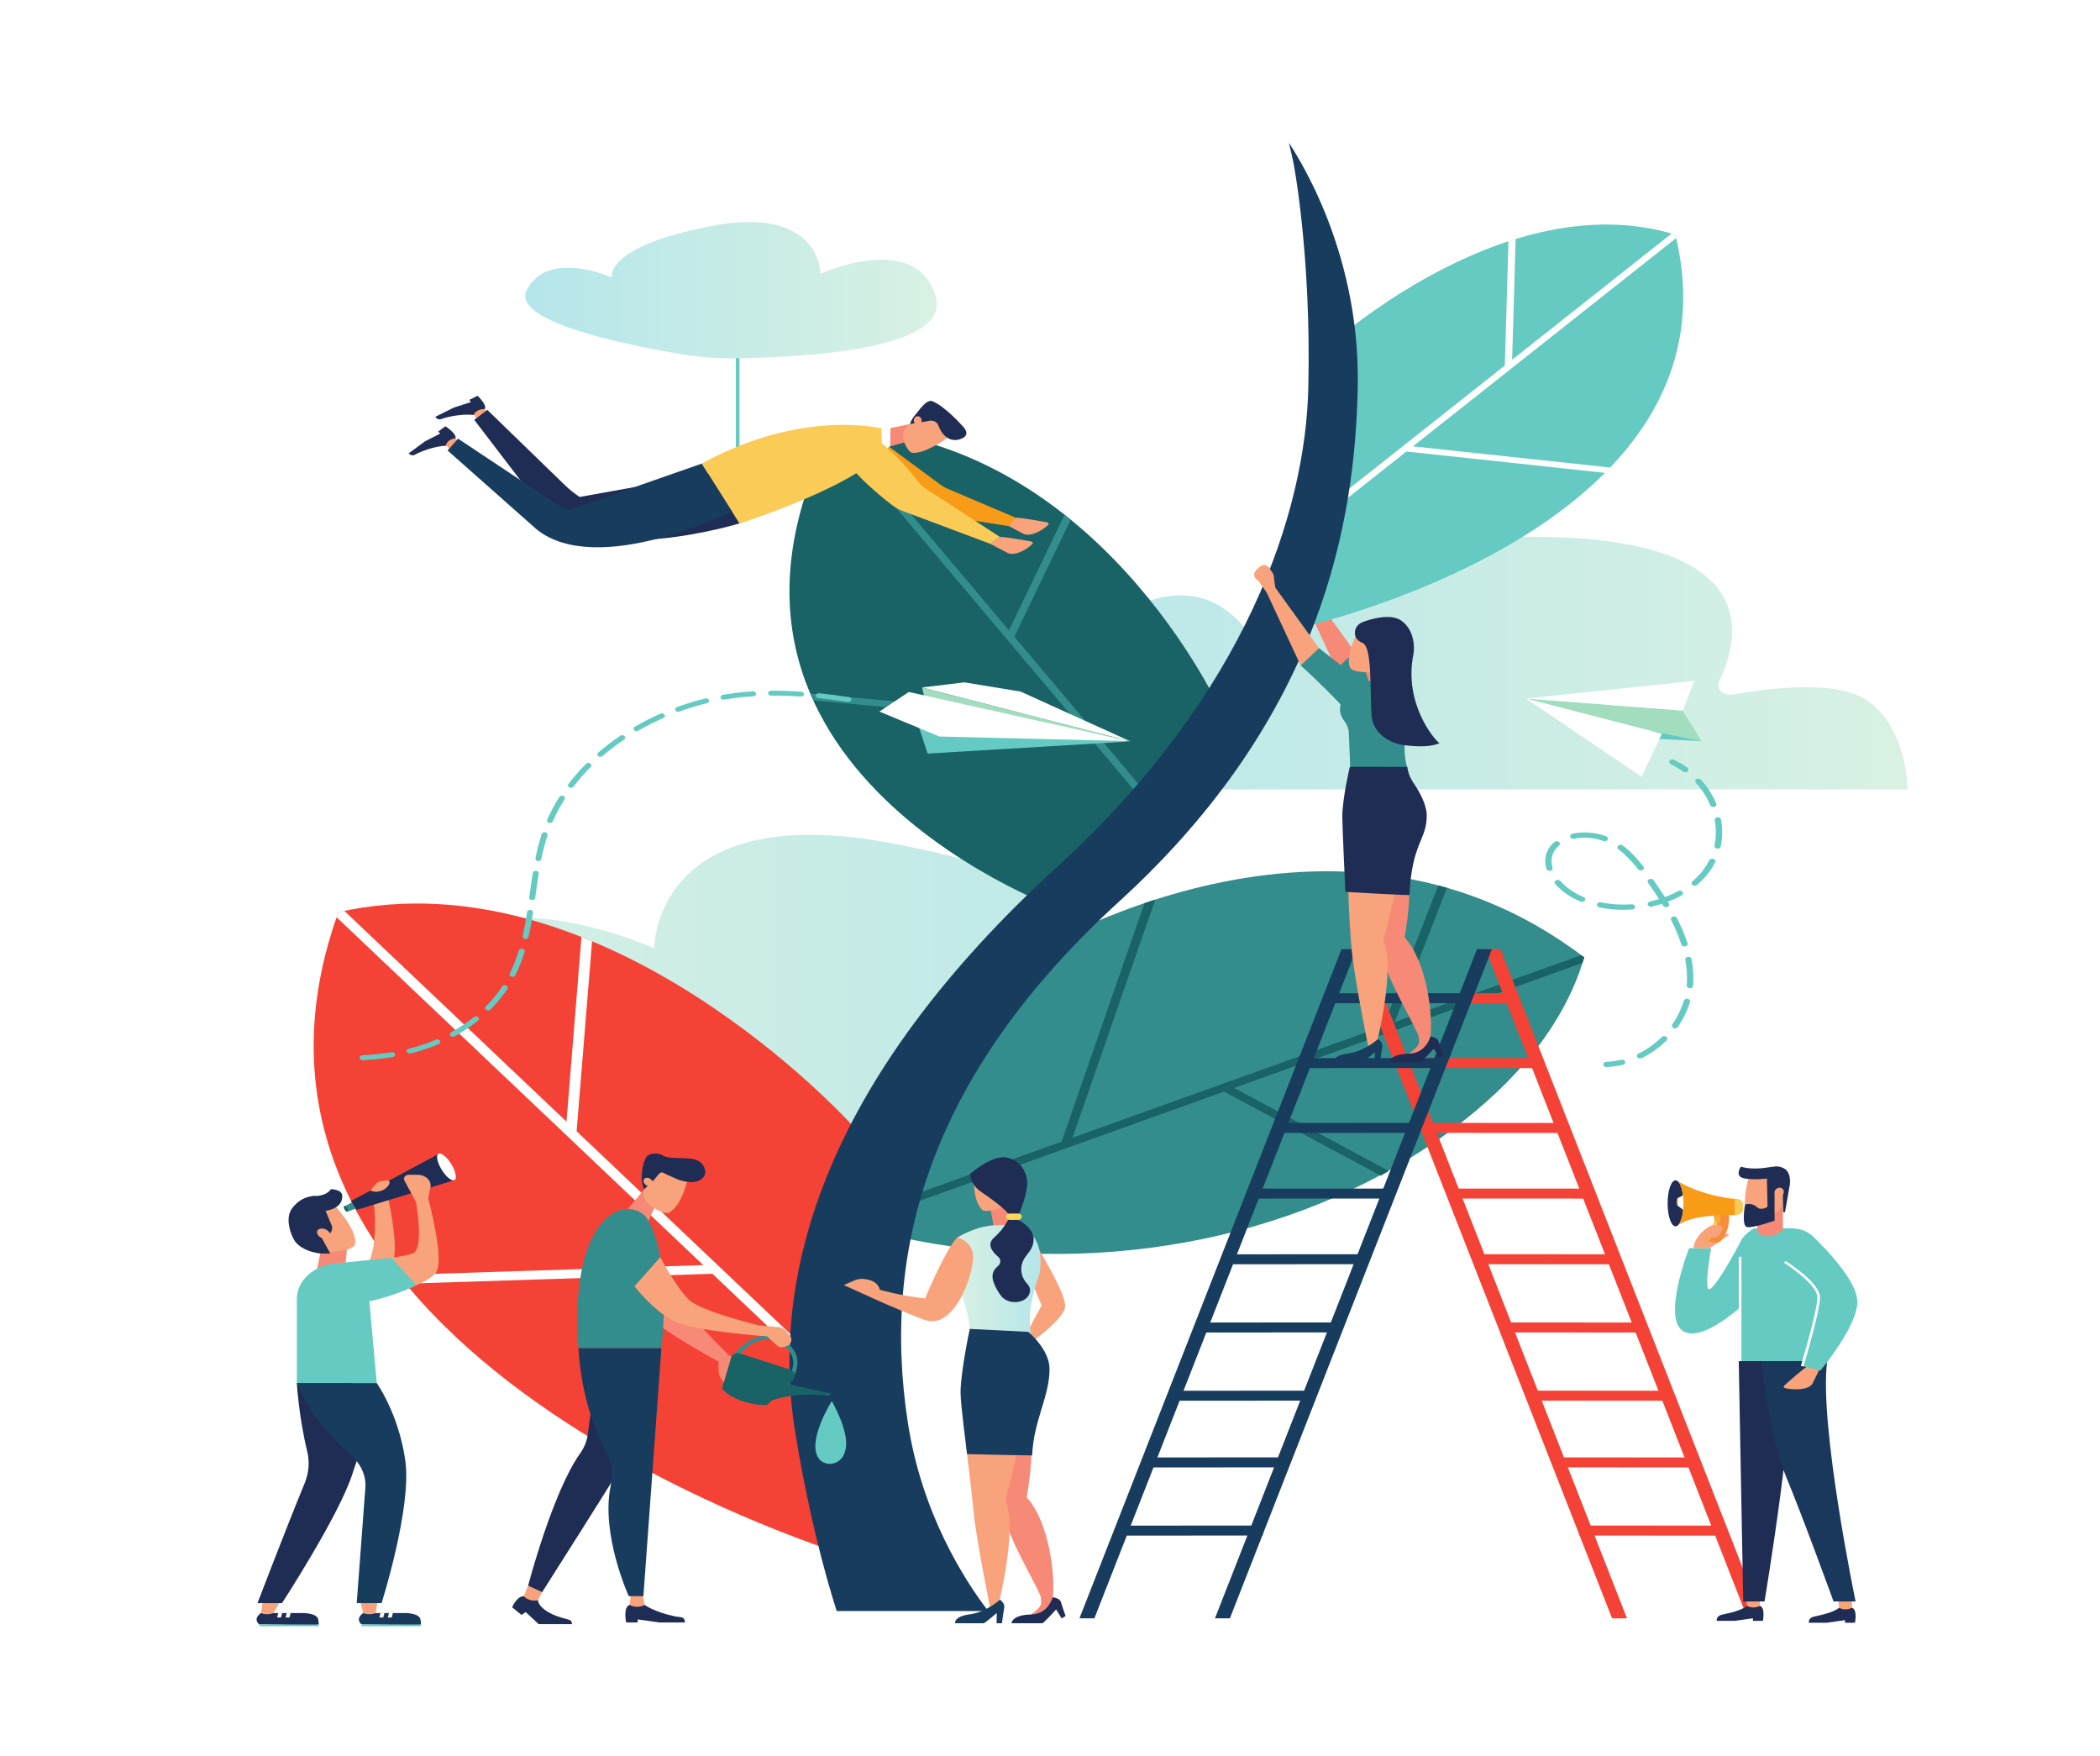 <svg width="1129" height="944" viewBox="0 0 1129 944" fill="none" xmlns="http://www.w3.org/2000/svg">
<rect x="0" y="0" width="1129" height="944" fill="#333333" stroke="none"/>
<g clip-path="url(#clip0)">
<path d="M1129 944H0V-0.003H1129V944Z" fill="white"/>
<path d="M1025.54 424.281H511.995C511.995 424.281 484.145 395.349 511.995 375.881C527.364 365.136 545.512 366.25 558.696 369.405C567.286 371.463 575.85 366.704 577.737 359.52C580.859 347.626 590.482 332.061 618.126 322.864C645.32 313.816 662.523 327.633 672.476 341.828C675.75 346.498 684.47 345.797 686.445 340.659C695.067 318.248 725.11 288.539 823.823 288.539C949.373 288.539 935.424 343.35 924.203 366.131C922.255 370.087 926.379 374.187 931.461 373.294C950.826 369.893 986.773 365.487 1002.89 375.881C1025.54 390.476 1025.54 424.281 1025.54 424.281Z" fill="url(#paint0_linear)"/>
<path d="M215.485 537.43C197.762 600.691 379.425 608.823 454.28 609.511C475.036 609.7 495.682 608.084 516.024 604.696C579.325 594.147 717.889 566.464 698.454 528.824C673.381 480.259 598.064 514.119 598.064 514.119C598.064 514.119 607.518 477.456 479.355 453.239C351.193 429.021 351.705 509.717 351.705 509.717C351.705 509.717 237.752 457.96 215.485 537.43" fill="url(#paint1_linear)"/>
<path d="M700.169 320.397L718.42 359.563L729.926 352.532L704.219 316.942L700.169 320.397" fill="#F68A76"/>
<path d="M702.431 308.553C703.581 309.718 704.168 311.192 704.082 312.689L704.888 318.343L703.947 319.219L700.716 321.573C700.832 320.403 700.992 321.573 700.992 321.573L695.801 314.149C695.801 314.149 689.521 310.843 697.44 305.965C698.198 305.498 699.256 305.396 700.044 305.828C702.016 306.914 702.431 308.553 702.431 308.553" fill="#F68A76"/>
<path d="M740.458 387.851C727.353 373.407 718.42 359.563 718.42 359.563L728.32 350.308L740.458 361.928V387.851" fill="#338D8C"/>
<path d="M656.653 382.679C656.653 382.679 589.77 233.618 448.114 229.962C353.188 414.426 574.352 490.602 574.352 490.602L656.653 382.679Z" fill="#196265"/>
<path d="M448.114 229.962C447.784 230.604 447.471 231.24 447.149 231.879L576.884 385.777L435.612 372.811C436.134 374.04 436.673 375.256 437.225 376.464L580.09 389.578L617.527 433.986L619.977 430.773L545.348 342.245H545.35L575.634 279.313C574.545 278.425 573.453 277.54 572.342 276.663L542.441 338.796L450.787 230.074C449.896 230.04 449.013 229.986 448.114 229.962" fill="#338D8C"/>
<path d="M781.44 606.592C813.773 582.332 840.655 551.95 851.724 514.6C712.842 408.591 545.327 517.822 545.327 517.822L450.439 658.61L492.775 666.819C595.199 686.677 703.746 664.888 781.44 606.592Z" fill="#338D8C"/>
<path d="M746.664 629.413L663.493 584.768L850.773 517.56C851.089 516.575 851.429 515.598 851.724 514.6C851.177 514.182 850.627 513.799 850.078 513.388L749.775 549.384L777.928 477.19C777.099 476.952 776.271 476.738 775.445 476.51L773.241 475.931L743.754 551.543L576.598 611.531L621.086 483.533C619.131 484.158 617.193 484.792 615.295 485.435L570.738 613.634L452.043 656.231L450.439 658.61L455.177 659.528L658.088 586.709L742.294 631.909C743.754 631.089 745.21 630.254 746.664 629.413" fill="#196265"/>
<path d="M458.184 604.833C458.184 604.833 326.01 457.998 181.938 490.263C95.192 730.338 460.931 837.901 460.931 837.901L458.184 604.833Z" fill="#F44336"/>
<path d="M181.936 490.266C181.602 491.19 181.294 492.107 180.974 493.029L378.082 679.986L214.295 685.297C215.542 686.876 216.808 688.44 218.092 689.996L382.997 684.648L459.985 757.67L459.897 750.224L310.008 608.052L318.298 505.937C316.413 505.15 314.515 504.38 312.605 503.628L304.547 602.873L185.13 489.609C184.067 489.827 183.007 490.023 181.943 490.262L181.936 490.266" fill="white"/>
<path d="M712.972 187.19C712.972 187.19 809.406 98.181 900.706 126.125C939.824 286.328 694.443 338.502 694.443 338.502L712.972 187.19Z" fill="#65CBC2"/>
<path d="M900.706 126.128C900.857 126.746 900.991 127.357 901.133 127.971L759.624 239.904L865.667 251.291C864.745 252.256 863.81 253.212 862.865 254.158L756.094 242.694L700.822 286.415L701.414 281.579L809.024 196.46L810.975 129.705C812.255 129.285 813.544 128.876 814.838 128.479L812.944 193.361L898.678 125.546C899.354 125.74 900.027 125.919 900.703 126.125L900.706 126.128" fill="white"/>
<path d="M449.811 865.94H531.276C518.372 849.078 495.617 813.54 488.088 764.727C473.771 671.912 499.725 577.572 601.919 484.324C711.72 384.135 728.512 278.83 729.95 208.134C731.514 131.503 693.977 78.893 692.945 76.691L695.09 86.084C695.324 86.587 705.083 136.977 703.363 208.853C701.789 274.686 670.485 372.74 568.276 466.002C508.116 520.898 466.257 577.401 443.864 633.94C425.799 679.548 420.296 725.242 427.508 769.752C434.311 811.727 443.025 844.559 449.811 865.94" fill="#183C5E"/>
<path d="M904.658 381.947L914.837 398.388L893.459 394.381L820.325 375.458L904.658 381.947" fill="#A2DEBD"/>
<path d="M914.837 398.388L878.521 396.533L887.419 392.819L914.837 398.388Z" fill="#65CBC2"/>
<path d="M904.658 381.947L911.013 365.929L820.325 375.458L904.658 381.947Z" fill="white"/>
<path d="M820.325 375.458L893.459 394.381L882.559 417.469L820.325 375.458Z" fill="white"/>
<path d="M906.819 414.933C907.009 414.852 907.185 414.744 907.335 414.602C907.954 414.019 907.878 413.133 907.166 412.623C904.92 411.019 902.502 409.586 899.978 408.37C899.164 407.973 898.119 408.198 897.641 408.87C897.164 409.537 897.435 410.396 898.249 410.789C900.592 411.917 902.836 413.247 904.925 414.741C905.465 415.126 906.216 415.184 906.819 414.933" fill="#65CBC2"/>
<path d="M862.011 452.033C857.224 450.219 851.343 449.764 846.281 450.816C845.365 451.006 844.436 450.55 844.204 449.8C843.974 449.048 844.533 448.288 845.442 448.096C851.323 446.873 857.887 447.381 863.444 449.486C864.299 449.81 864.673 450.644 864.278 451.347C864.114 451.645 863.833 451.871 863.504 452.009C863.054 452.196 862.507 452.219 862.011 452.033V452.033ZM833.456 468.055C832.539 468.245 831.611 467.787 831.384 467.034C830.17 463.048 830.652 459.179 832.782 455.847C833.556 454.641 834.537 453.532 835.698 452.55C836.352 451.993 837.439 451.983 838.114 452.523C838.791 453.063 838.805 453.951 838.149 454.506C837.215 455.294 836.426 456.185 835.807 457.153C834.05 459.903 833.677 462.999 834.697 466.355C834.892 467.001 834.511 467.654 833.816 467.944C833.703 467.992 833.582 468.029 833.456 468.055V468.055ZM921.657 433.713C920.764 433.965 919.793 433.575 919.487 432.841C918.66 430.865 917.663 428.927 916.518 427.079C915.134 424.844 913.518 422.713 911.717 420.746C911.149 420.127 911.3 419.248 912.053 418.783C912.811 418.311 913.879 418.439 914.445 419.06C916.367 421.156 918.09 423.426 919.564 425.808C920.779 427.77 921.842 429.831 922.719 431.931C922.999 432.601 922.626 433.323 921.879 433.635C921.808 433.664 921.736 433.692 921.657 433.713V433.713ZM880.68 467.241C877.008 462.563 873.655 459.165 870.127 456.551C869.425 456.031 869.371 455.143 870.002 454.568C870.635 453.997 871.715 453.95 872.415 454.467C876.175 457.251 879.713 460.83 883.552 465.721C884.062 466.373 883.835 467.241 883.041 467.661C882.991 467.687 882.942 467.712 882.889 467.732C882.119 468.055 881.161 467.853 880.68 467.241V467.241ZM849.774 484.62C848.39 484.038 847.041 483.397 845.761 482.713C842.052 480.734 838.71 478.114 836.106 475.136C835.555 474.508 835.729 473.631 836.494 473.179C837.258 472.729 838.329 472.87 838.879 473.5C841.241 476.196 844.262 478.568 847.623 480.36C848.805 480.991 850.052 481.585 851.33 482.122C852.171 482.476 852.502 483.321 852.073 484.011C851.9 484.284 851.638 484.492 851.327 484.622C850.857 484.817 850.279 484.833 849.774 484.62V484.62ZM923.099 456.129C922.169 455.995 921.55 455.267 921.712 454.504C922.658 450.072 922.71 445.475 921.865 440.843C921.726 440.078 922.369 439.36 923.303 439.249C924.237 439.133 925.104 439.663 925.243 440.429C926.142 445.359 926.085 450.258 925.078 454.988C924.981 455.44 924.629 455.804 924.167 455.998C923.848 456.13 923.477 456.182 923.099 456.129V456.129ZM877.494 488.848C871.418 489.274 865.465 488.894 859.802 487.714C858.887 487.522 858.333 486.761 858.564 486.008C858.798 485.255 859.728 484.802 860.641 484.993C865.934 486.096 871.507 486.452 877.204 486.053C878.143 485.988 878.969 486.56 879.05 487.331C879.112 487.918 878.723 488.451 878.122 488.702C877.932 488.78 877.719 488.833 877.494 488.848V488.848ZM909.927 475.676C909.251 475.136 909.237 474.248 909.895 473.694C912.31 471.656 914.406 469.417 916.128 467.039C917.199 465.554 918.152 463.984 918.959 462.368C919.316 461.655 920.313 461.306 921.189 461.604C922.061 461.897 922.478 462.717 922.12 463.434C921.251 465.176 920.222 466.871 919.065 468.471C917.206 471.038 914.944 473.454 912.341 475.65C912.21 475.765 912.057 475.853 911.895 475.922C911.26 476.186 910.465 476.105 909.927 475.676V475.676ZM896.433 487.481C895.587 487.821 894.563 487.536 894.146 486.842C893.935 486.488 893.723 486.134 893.505 485.782C891.7 486.362 889.855 486.868 887.982 487.295C887.073 487.503 886.132 487.066 885.879 486.317C885.626 485.574 886.145 484.808 887.068 484.592C888.719 484.215 890.346 483.774 891.941 483.272C890.167 480.48 888.213 477.581 886.004 474.458C885.529 473.79 885.807 472.931 886.623 472.543C887.427 472.157 888.484 472.379 888.958 473.051C891.248 476.284 893.269 479.287 895.101 482.181C897.583 481.244 899.976 480.148 902.215 478.92C903.003 478.483 904.06 478.666 904.584 479.309C905.11 479.953 904.895 480.825 904.113 481.254C901.761 482.542 899.252 483.693 896.654 484.681C896.842 484.987 897.027 485.295 897.214 485.603C897.623 486.293 897.287 487.125 896.454 487.471C896.447 487.474 896.44 487.479 896.433 487.481V487.481ZM906.037 508.704C905.124 508.902 904.19 508.456 903.949 507.709C902.584 503.479 900.719 499.037 898.404 494.499C898.037 493.784 898.48 492.941 899.317 492.663C900.187 492.364 901.19 492.699 901.554 493.413C903.93 498.071 905.847 502.637 907.25 506.989C907.461 507.641 907.076 508.306 906.374 508.599C906.269 508.642 906.156 508.678 906.037 508.704V508.704ZM908.407 531.189C907.466 531.134 906.758 530.461 906.825 529.69L906.872 529.058C907.15 524.793 906.867 520.356 906.035 515.872C905.891 515.108 906.531 514.386 907.465 514.276C908.395 514.158 909.267 514.683 909.41 515.45C910.279 520.121 910.572 524.75 910.284 529.211L910.233 529.888C910.189 530.399 909.82 530.824 909.301 531.039C909.035 531.152 908.727 531.205 908.407 531.189V531.189ZM899.707 552.523C898.886 552.141 898.601 551.286 899.067 550.611C901.835 546.608 903.919 542.311 905.263 537.84C905.49 537.089 906.417 536.63 907.329 536.815C908.246 537.001 908.808 537.762 908.581 538.514C907.164 543.234 904.959 547.77 902.036 551.996C901.865 552.246 901.615 552.434 901.327 552.554C900.833 552.759 900.224 552.764 899.707 552.523V552.523ZM880.241 568.254C879.759 567.586 880.03 566.727 880.842 566.331C885.443 564.1 889.658 561.099 893.371 557.412C893.974 556.823 895.049 556.729 895.777 557.226C896.507 557.721 896.605 558.603 896.007 559.201C892.04 563.138 887.523 566.352 882.58 568.749C882.55 568.764 882.515 568.777 882.483 568.791C881.686 569.123 880.7 568.894 880.241 568.254Z" fill="#65CBC2"/>
<path d="M872.846 572.22C873.56 571.922 873.94 571.239 873.714 570.585C873.452 569.838 872.51 569.409 871.601 569.619C868.98 570.234 866.279 570.609 863.57 570.732C862.628 570.771 861.905 571.437 861.958 572.207C862.011 572.981 862.814 573.573 863.757 573.529C866.718 573.397 869.675 572.989 872.54 572.319C872.647 572.293 872.749 572.26 872.846 572.22" fill="#65CBC2"/>
<path d="M607.808 398.516L548.677 371.716L518.49 366.756L495.68 369.512L607.808 398.516" fill="white"/>
<path d="M607.808 398.516L497.082 375.142L495.68 369.512" fill="#A2DEBD"/>
<path d="M493.924 390.743L494.064 390.933L498.712 405.05L607.527 398.522L493.924 390.743Z" fill="#65CBC2"/>
<path d="M472.779 382.469L488.577 371.941L607.089 398.365L505.072 395.875L472.779 382.469Z" fill="white"/>
<path d="M223.716 562.624C227.335 561.579 230.919 560.3 234.37 558.827C235.161 558.492 236.125 558.746 236.54 559.392C236.948 560.039 236.642 560.835 235.852 561.174C232.272 562.702 228.547 564.029 224.785 565.117C223.424 565.511 222.056 565.877 220.679 566.216C220.174 566.342 219.652 566.252 219.258 566.012C218.989 565.849 218.776 565.615 218.676 565.331C218.419 564.633 218.903 563.897 219.754 563.687C221.082 563.358 222.402 563.003 223.716 562.624" fill="#65CBC2"/>
<path d="M440.426 372.626C445.445 373.154 450.671 373.833 456.401 374.701C457.273 374.835 457.847 375.523 457.692 376.241C457.53 376.958 456.691 377.434 455.817 377.301C450.146 376.44 444.977 375.768 440.016 375.247C439.734 375.217 439.479 375.128 439.263 374.997C438.813 374.723 438.549 374.261 438.625 373.768C438.739 373.043 439.545 372.532 440.426 372.626Z" fill="#65CBC2"/>
<path d="M413.594 373.637C413.203 373.398 412.95 373.017 412.943 372.587C412.936 371.856 413.65 371.259 414.54 371.254C419.7 371.216 425.157 371.394 430.758 371.778C431.641 371.839 432.304 372.478 432.223 373.205C432.149 373.933 431.374 374.473 430.487 374.411C424.986 374.032 419.63 373.859 414.565 373.895C414.202 373.9 413.868 373.803 413.594 373.637Z" fill="#65CBC2"/>
<path d="M254.758 546.699C255.393 546.188 256.409 546.182 257.03 546.723C257.651 547.245 257.642 548.079 257.002 548.589C253.103 551.716 248.831 554.567 244.306 557.058C243.728 557.377 242.984 557.346 242.453 557.022C242.308 556.935 242.18 556.829 242.074 556.697C241.58 556.091 241.777 555.269 242.514 554.864C246.876 552.461 250.994 549.714 254.758 546.699Z" fill="#65CBC2"/>
<path d="M261.388 542.83C260.7 542.368 260.602 541.536 261.165 540.971C262.074 540.058 262.957 539.131 263.811 538.184C266.099 535.649 268.178 532.977 269.991 530.246C270.417 529.606 271.391 529.37 272.172 529.718C272.932 530.064 273.243 530.872 272.816 531.511C270.932 534.349 268.773 537.122 266.398 539.756C265.512 540.738 264.598 541.702 263.651 542.645C263.106 543.192 262.137 543.289 261.451 542.87C261.43 542.859 261.409 542.844 261.388 542.83" fill="#65CBC2"/>
<path d="M274.93 524.945C274.803 524.901 274.687 524.848 274.583 524.784C274.006 524.433 273.767 523.792 274.056 523.22C275.964 519.409 277.566 515.365 278.95 510.856C279.166 510.147 280.04 509.718 280.902 509.897C281.757 510.075 282.286 510.794 282.068 511.499C280.649 516.135 278.997 520.298 277.028 524.224C276.692 524.901 275.749 525.222 274.93 524.945" fill="#65CBC2"/>
<path d="M317.582 412.225C316.244 413.568 314.942 414.937 313.687 416.329C311.791 418.432 309.979 420.61 308.303 422.801C307.832 423.42 306.839 423.605 306.086 423.218C306.051 423.201 306.017 423.182 305.982 423.16C305.316 422.755 305.129 421.986 305.581 421.4C307.296 419.148 309.155 416.916 311.1 414.758C312.389 413.328 313.72 411.924 315.097 410.55C315.66 409.986 316.624 409.829 317.362 410.366C318.046 410.83 318.147 411.66 317.582 412.225" fill="#65CBC2"/>
<path d="M303.564 429.584C301.104 433.452 298.958 437.462 297.187 441.505C296.886 442.192 295.965 442.548 295.128 442.301C294.976 442.256 294.839 442.195 294.716 442.119C294.16 441.781 293.912 441.171 294.16 440.611C295.979 436.456 298.182 432.334 300.71 428.36C301.123 427.713 302.094 427.463 302.882 427.801C303.659 428.131 303.977 428.934 303.564 429.584Z" fill="#65CBC2"/>
<path d="M335.547 397.497C331.454 400.255 327.536 403.239 323.901 406.367C323.336 406.855 322.424 406.908 321.782 406.519C321.725 406.484 321.676 406.449 321.625 406.41C320.983 405.908 320.96 405.071 321.573 404.543C325.296 401.338 329.312 398.279 333.503 395.454C334.189 394.991 335.206 395.066 335.768 395.638C336.333 396.201 336.233 397.033 335.547 397.497" fill="#65CBC2"/>
<path d="M365.205 382.464C364.658 382.663 364.046 382.591 363.597 382.316C363.379 382.185 363.2 382.006 363.084 381.789C362.721 381.122 363.091 380.341 363.903 380.046C368.887 378.235 374.029 376.683 379.182 375.429C380.042 375.224 380.93 375.622 381.184 376.32C381.437 377.019 380.948 377.754 380.097 377.962C375.074 379.184 370.064 380.699 365.205 382.464" fill="#65CBC2"/>
<path d="M285.942 483.809C285.65 483.78 285.388 483.692 285.167 483.558C284.723 483.288 284.46 482.831 284.528 482.347L284.755 480.685C285.288 476.856 285.821 473.022 286.438 469.203C286.554 468.48 287.363 467.973 288.243 468.068C289.124 468.167 289.743 468.825 289.628 469.552C289.013 473.354 288.483 477.17 287.954 480.984L287.722 482.645C287.624 483.371 286.827 483.893 285.942 483.809" fill="#65CBC2"/>
<path d="M343.13 392.751C342.548 393.089 341.79 393.064 341.247 392.735C341.111 392.653 340.992 392.553 340.888 392.433C340.376 391.838 340.548 391.013 341.276 390.593C345.712 388.024 350.372 385.661 355.124 383.57C355.91 383.226 356.879 383.47 357.301 384.112C357.72 384.754 357.428 385.556 356.642 385.901C352.006 387.939 347.46 390.244 343.13 392.751" fill="#65CBC2"/>
<path d="M285.19 489.06C286.076 489.154 286.695 489.808 286.582 490.536C285.793 495.682 285.015 499.857 284.143 503.677C283.978 504.393 283.139 504.866 282.263 504.73C282.017 504.692 281.794 504.608 281.604 504.494C281.125 504.203 280.863 503.703 280.979 503.189C281.841 499.424 282.61 495.298 283.392 490.205C283.503 489.482 284.308 488.969 285.19 489.06" fill="#65CBC2"/>
<path d="M210.54 565.547C211.409 565.409 212.257 565.872 212.429 566.589C212.601 567.305 212.031 568 211.159 568.14C206.145 568.953 200.866 569.512 195.025 569.851C194.624 569.874 194.251 569.776 193.954 569.594C193.59 569.373 193.341 569.026 193.305 568.626C193.244 567.899 193.91 567.266 194.798 567.215C200.503 566.883 205.655 566.336 210.54 565.547" fill="#65CBC2"/>
<path d="M293.216 447.347C294.069 447.54 294.586 448.261 294.352 448.967C293.084 452.852 291.997 457.036 291.034 461.756C290.889 462.476 290.057 462.96 289.183 462.84C288.923 462.804 288.689 462.72 288.491 462.599C288.021 462.313 287.757 461.825 287.863 461.32C288.841 456.513 289.948 452.25 291.246 448.283C291.477 447.578 292.358 447.159 293.216 447.347" fill="#65CBC2"/>
<path d="M399.15 372.036C401.03 371.853 402.912 371.704 404.792 371.587C405.673 371.534 406.452 372.077 406.517 372.805C406.584 373.533 405.921 374.17 405.036 374.223C403.198 374.336 401.366 374.482 399.532 374.661C396.132 374.991 392.698 375.456 389.328 376.043C388.858 376.124 388.394 376.028 388.039 375.812C387.733 375.625 387.506 375.352 387.422 375.025C387.237 374.311 387.793 373.608 388.661 373.458C392.128 372.854 395.657 372.379 399.15 372.036" fill="#65CBC2"/>
<path d="M939.521 869.847L798.638 510.183H806.662L947.542 869.847H939.521Z" fill="#F44336"/>
<path d="M866.676 869.847L725.793 510.183H733.816L874.698 869.847H866.676Z" fill="#F44336"/>
<path d="M843.162 603.584V608.946L767.678 608.911L766.388 603.549L843.162 603.584Z" fill="#F44336"/>
<path d="M827.555 568.735V574.097L752.074 574.061L750.781 568.699L827.555 568.735Z" fill="#F44336"/>
<path d="M814.652 533.884V539.247L739.171 539.212L737.88 533.85L814.652 533.884Z" fill="#F44336"/>
<path d="M856.909 638.88V644.243L781.426 644.21L780.137 638.847L856.909 638.88Z" fill="#F44336"/>
<path d="M869.812 674.177V679.539L794.329 679.506L793.04 674.142L869.812 674.177Z" fill="#F44336"/>
<path d="M883.16 710.849L886.21 716.212L810.727 716.178L809.438 710.815L883.16 710.849Z" fill="#F44336"/>
<path d="M897.312 747.52L900.362 752.886L824.88 752.849L823.589 747.487L897.312 747.52Z" fill="#F44336"/>
<path d="M910.565 783.376L913.615 788.74L838.132 788.704L836.843 783.341L910.565 783.376Z" fill="#F44336"/>
<path d="M921.546 820.013L924.596 825.377L849.113 825.341L847.824 819.979L921.546 820.013Z" fill="#F44336"/>
<path d="M588.367 869.847L729.247 510.183H721.225L580.342 869.847H588.367Z" fill="#183C5E"/>
<path d="M661.212 869.847L802.092 510.183H794.069L653.187 869.847H661.212Z" fill="#183C5E"/>
<path d="M684.727 603.584V608.946L760.208 608.911L761.497 603.549L684.727 603.584" fill="#183C5E"/>
<path d="M700.331 568.735V574.097L775.814 574.061L777.103 568.699L700.331 568.735Z" fill="#183C5E"/>
<path d="M713.234 533.884V539.247L788.717 539.212L790.006 533.85L713.234 533.884Z" fill="#183C5E"/>
<path d="M670.976 638.88V644.243L746.458 644.21L747.749 638.847L670.976 638.88Z" fill="#183C5E"/>
<path d="M658.072 674.177V679.539L733.555 679.506L734.846 674.142L658.072 674.177Z" fill="#183C5E"/>
<path d="M644.726 710.849L641.675 716.212L717.158 716.178L718.447 710.815L644.726 710.849Z" fill="#183C5E"/>
<path d="M630.574 747.52L627.523 752.886L703.006 752.849L704.297 747.487L630.574 747.52" fill="#183C5E"/>
<path d="M617.321 783.376L614.27 788.74L689.753 788.704L691.042 783.341L617.321 783.376Z" fill="#183C5E"/>
<path d="M606.34 820.013L603.289 825.377L678.772 825.341L680.061 819.979L606.34 820.013Z" fill="#183C5E"/>
<path d="M386.271 731.816C386.271 731.816 355.875 715.434 348.504 707.31C341.13 699.185 336.669 659.264 351.051 681.06C365.433 702.855 391.734 728.327 391.734 728.327L386.271 731.816Z" fill="#F68A76"/>
<path d="M386.271 731.816V736.561C386.271 738.186 386.794 739.782 387.789 741.187L391.734 746.766L395.376 730.568L391.734 728.326L386.271 731.816Z" fill="#F68A76"/>
<path d="M352.431 647.814L347.773 658.141L334.687 653.388L346.368 639.173L352.431 647.814Z" fill="#F68A76"/>
<path d="M355.3 651.2C356.812 651.767 358.302 652.141 359.315 651.948C366.684 648.544 370.057 632.722 370.057 632.722L364.601 627.578L353.195 628.532L347.156 637.611C345.543 640.036 345.571 642.995 347.231 645.583C349.238 647.973 352.009 649.966 355.3 651.2" fill="#F8A37B"/>
<path d="M351.429 634.345C352.841 632.981 354.739 629.283 356.517 630.322C357.813 631.08 362.545 633.189 364.172 633.844C368.047 635.404 375.697 636.941 378.588 632.1C380.035 629.679 378.423 626.44 376.982 625.089C375.568 623.765 373.544 622.985 371.414 622.776C366.416 622.28 359.144 622.704 357.11 621.423C353.689 619.266 348.809 619.57 347.28 622.24C345.648 625.092 344.903 630.072 344.982 633.459C345.028 635.418 345.501 637.349 346.368 639.173L351.429 634.345Z" fill="#1F2C54"/>
<path d="M347.293 633.113C348.531 632.836 350.075 633.606 350.743 634.832C351.413 636.06 350.952 637.282 349.714 637.56C348.476 637.838 346.93 637.068 346.264 635.842C345.594 634.613 346.055 633.392 347.293 633.113Z" fill="#F8A37B"/>
<path d="M446.843 749.038L444.416 750.127V749.038H446.843Z" fill="#338D8C"/>
<path d="M412.354 753.561C412.354 753.561 425.493 747.888 444.416 750.127C444.689 749.073 446.843 749.038 446.843 749.038L421.339 743.407L412.354 753.561Z" fill="#196265"/>
<path d="M426.97 739.375C427.042 739.252 434.049 727.2 419.809 719.853C405.599 712.533 394.46 728.295 394.349 728.457L396.32 729.595C396.725 729.01 406.389 715.379 418.66 721.708C430.923 728.032 425.174 737.935 424.925 738.352L426.97 739.375" fill="#338D8C"/>
<path d="M331.491 651.224C304.714 664.495 311.014 724.65 311.014 724.65H355.583C355.583 724.65 361.584 677.356 347.998 655.163C344.963 650.206 337.275 648.357 331.491 651.224" fill="#338D8C"/>
<path d="M388.167 746.187L393.123 729.599C393.642 727.861 395.904 726.894 397.935 727.542L424.548 736.03C427.383 736.934 428.282 739.866 426.307 741.764L412.37 755.159C412.37 755.159 405.708 755.663 397.963 752.711C390.218 749.757 388.167 746.187 388.167 746.187Z" fill="#196265"/>
<path d="M289.194 860.085C289.194 860.085 289.228 866.47 304.846 870.303C308.05 871.09 307.009 871.869 307.611 872.975C302.482 872.975 289.636 872.975 289.636 872.975L282.599 866.478L280.411 868.021L275.336 863.927C275.336 863.927 277.707 858.004 281.569 857.952C284.757 858.844 289.194 860.085 289.194 860.085Z" fill="#1F2C54"/>
<path d="M292.115 854.557L289.194 860.085C286.537 860.707 283.681 859.996 281.892 858.263L281.568 857.952L283.929 852.265L292.115 854.557" fill="#F8A37B"/>
<path d="M331.296 792.428C331.294 793.121 291.473 855.771 291.473 855.771L283.929 852.265C283.929 852.265 297.11 801.899 311.968 781.074C314.177 777.977 315.546 774.521 315.999 770.951C318.636 750.199 320.421 742.032 320.421 742.032L336.199 789.132L331.296 792.428" fill="#1F2C54"/>
<path d="M341.13 691.36C341.13 691.36 350.464 703.655 361.388 709.635C372.313 715.616 412.37 718.275 412.37 718.275L417.786 723.293C418.667 724.111 420.069 724.398 421.314 724.017L422.463 723.667C425.331 722.791 426.404 719.918 424.628 717.872L422.267 715.155C421.376 714.128 419.995 713.46 418.469 713.317L407.514 712.293C407.514 712.293 377.976 705.017 371.098 699.185C364.22 693.355 354.967 675.737 354.967 675.737L341.13 691.36" fill="#F8A37B"/>
<path d="M346.572 862.62C346.572 862.62 351.582 866.437 363.004 868.826C365.519 869.351 368.231 868.65 368.231 872.055C362.897 872.055 354.368 872.055 354.368 872.055L342.84 870.417V872.055H336.612C336.612 872.055 334.878 863.693 338.517 862.62C341.883 862.62 346.572 862.62 346.572 862.62" fill="#1F2C54"/>
<path d="M345.348 856.614L346.572 862.62C344.3 863.913 341.317 863.997 338.943 862.829L338.517 862.62L339.136 856.614H345.348" fill="#F8A37B"/>
<path d="M355.583 724.65L345.91 857.915H338.021C338.021 857.915 322.909 824.833 328.285 798.754C329.588 792.431 328.786 785.952 325.654 780.077C311.722 753.941 311.014 724.65 311.014 724.65H355.583" fill="#183C5E"/>
<path d="M447.202 753.065C447.202 753.065 456.208 768.757 454.783 777.948C453.782 784.404 450.274 786.111 447.58 786.663C444.889 787.216 442.036 786.224 440.491 784.33C433.109 775.288 447.202 753.065 447.202 753.065" fill="#65CBC2"/>
<path d="M195.265 867.026L218.788 867.003C221.912 867.272 225.403 868.001 225.986 870.225C225.986 870.225 226.396 871.7 226.328 873.168C225.496 873.97 194.303 873.06 194.303 873.06L194.167 872.969C190.863 869.702 195.265 867.026 195.265 867.026" fill="#1A385B"/>
<path d="M226.327 873.168L194.302 873.06L194.58 874.084H226.373L226.327 873.168Z" fill="#65CBC2"/>
<path d="M204.577 867.003L206.694 867.015L206.034 869.383H203.98L204.577 867.003Z" fill="white"/>
<path d="M209.117 867.003L211.237 867.015L210.577 869.383H208.523L209.117 867.003Z" fill="white"/>
<path d="M193.65 860.591L195.265 867.026C197.153 867.811 199.607 867.858 201.571 867.149L201.928 867.019L203.061 860.591H193.65Z" fill="#F8A37B"/>
<path d="M140.283 867.026L163.808 867.003C166.931 867.272 170.421 868.001 171.006 870.225C171.006 870.225 171.416 871.7 171.347 873.168C170.514 873.97 139.321 873.06 139.321 873.06L139.185 872.969C135.881 869.702 140.283 867.026 140.283 867.026" fill="#1F2C54"/>
<path d="M171.347 873.168L139.321 873.06L139.599 874.084H171.392L171.347 873.168" fill="#65CBC2"/>
<path d="M149.595 867.003L151.714 867.015L151.054 869.383H148.999L149.595 867.003Z" fill="white"/>
<path d="M154.137 867.003L156.255 867.015L155.596 869.383H153.542L154.137 867.003Z" fill="white"/>
<path d="M141.305 860.591L140.283 867.026C142.172 867.811 144.625 867.858 146.59 867.149L146.947 867.019L150.716 860.591H141.305" fill="#F8A37B"/>
<path d="M176.41 644.195L157.036 654.567L163.016 667.141C163.101 667.318 163.214 667.483 163.31 667.656C163.736 667.633 164.162 667.614 164.592 667.614C164.663 667.614 164.731 667.619 164.801 667.62C164.869 667.619 164.935 667.614 165.003 667.614C170.189 667.614 174.646 670.233 177.351 673.76C180.488 673.566 183.605 672.941 186.498 671.811C188.467 671.042 190.184 670.126 190.805 669.131C192.878 660.216 176.41 644.195 176.41 644.195Z" fill="#F8A37B"/>
<path d="M201.052 647.447C201.052 647.447 203.423 665.913 198.648 677.671C200.866 679.252 209.007 686.418 211.567 677.129C214.128 667.841 208.694 644.195 208.694 644.195L201.052 647.447Z" fill="#F8A37B"/>
<path d="M189.428 646.139L184.871 648.548L186.498 651.343L191.387 649.572L189.428 646.139" fill="#338D8C"/>
<path d="M186.744 649.501C187.201 650.355 187.233 651.169 186.818 651.318C186.401 651.47 185.692 650.898 185.237 650.044C184.78 649.189 184.746 648.375 185.163 648.226C185.58 648.074 186.287 648.646 186.744 649.501Z" fill="#196265"/>
<path d="M244.426 632.521C244.429 632.484 244.438 632.452 244.443 632.415C243.585 630.812 242.073 628.262 240.034 625.919C236.742 622.132 235.801 620.24 235.801 620.24L188.733 645.537L191.781 650.261L244.431 634.282C244.382 633.691 244.368 633.104 244.426 632.521" fill="#1F2C54"/>
<path d="M172.135 673.767L170.442 682.448H185.42L186.498 671.811L172.135 673.767" fill="#F68A76"/>
<path d="M210.815 695.307C210.815 695.307 228.505 690.682 234.048 684.461C239.593 678.241 230.211 644.195 230.211 644.195L231.422 638.069C232.105 634.618 228.883 631.482 224.629 631.451L219.903 631.415C217.935 631.401 216.609 633.062 217.408 634.538L223.625 646.023C223.625 646.023 228.29 671.811 221.755 673.767C213.963 676.047 205.141 676.596 205.141 676.596L210.815 695.307" fill="#F8A37B"/>
<path d="M177.58 673.767L173.03 665.478L175.986 663.953C178.17 662.828 179.125 660.617 178.292 658.613L175.054 650.802C175.054 650.802 184.271 649.875 183.993 642.825C183.993 639.192 177.907 639.172 177.907 639.172C177.907 639.172 176.088 642.417 170.442 642.803C168.019 642.553 161.366 643.287 156.876 649.721C153.857 654.048 155.18 660.825 157.81 665.913C160.164 670.47 166.178 673.017 172.135 673.767H177.58Z" fill="#1F2C54"/>
<path d="M159.591 743.39C159.591 743.39 160.532 761.061 165.185 780.214C166.556 785.858 166.041 791.699 163.806 797.151C153.241 822.922 138.432 861.674 138.432 861.674H151.607C151.607 861.674 181.454 815.875 189.146 793.155C196.837 770.437 198.154 763.225 198.154 763.225L189.002 743.39H159.591Z" fill="#1F2C54"/>
<path d="M170.581 661.619C170.039 662.924 171.135 664.654 173.03 665.478C174.924 666.304 176.899 665.917 177.441 664.61C177.984 663.305 176.888 661.576 174.992 660.751C173.099 659.924 171.123 660.314 170.581 661.619Z" fill="#F8A37B"/>
<path d="M202.545 743.39H159.591V698.135C159.591 688.222 168.781 679.938 180.8 679.017L210.67 676.047C210.67 676.047 214.182 680.462 223.969 690.722C212.207 696.689 198.594 699.439 198.594 699.439L202.545 743.39" fill="#65CBC2"/>
<path d="M159.591 743.39C159.591 743.39 165.659 761.422 188.042 781.631C191.781 784.681 197.164 791.032 196.397 800.006L191.781 861.674H205.141C205.141 861.674 221.428 810.465 217.916 785.222C214.402 759.979 202.545 743.39 202.545 743.39H159.591" fill="#183C5E"/>
<path d="M237.217 628.326C239.526 632.263 242.662 634.954 244.218 634.338C245.775 633.722 245.163 630.032 242.854 626.096C240.543 622.161 237.409 619.47 235.851 620.084C234.294 620.7 234.906 624.392 237.217 628.326Z" fill="white"/>
<path d="M199.195 639.914L199.593 640.07C200.994 640.622 202.602 640.704 204.075 640.3L204.339 640.229C206.764 639.565 208.657 637.989 209.432 635.988C209.777 635.099 208.827 634.234 207.714 634.426L204.738 634.939C203.58 635.138 202.565 635.706 201.916 636.518L199.195 639.914" fill="#F8A37B"/>
<path d="M768.969 557.607L763.155 558.436C761.956 552.515 743.879 524.451 742.41 509.873C740.78 493.69 736.199 475.672 736.199 475.672L755.64 470.925C755.64 470.925 760.565 470.925 755.157 503.907C767.314 517.01 770.571 546.747 768.969 557.607Z" fill="#F68A76"/>
<path d="M754.652 458.928C754.652 458.928 750.087 481.491 743.734 505.621C750.368 520.192 740.259 560.852 740.071 560.708C739.31 560.12 735.815 563.653 735.815 563.653C735.815 563.653 728.445 527.769 726.813 511.586C725.184 495.403 724.778 475.674 724.778 475.674L754.652 458.928" fill="#F8A37B"/>
<path d="M740.896 558.436C740.896 558.436 743.664 560.363 743.156 562.819C742.649 565.276 741.932 571.03 741.932 571.03H739.086L739.174 565.663C739.165 565.312 733.072 571.03 732.039 571.03H716.982C716.982 571.03 715.981 567.41 724.824 566.246C733.666 565.082 740.896 558.436 740.896 558.436" fill="#183C5E"/>
<path d="M762.492 554.346L762.893 559.466C762.979 560.543 762.615 561.606 761.866 562.494C761.04 563.476 759.645 564.818 757.341 566.359C761.704 567.511 765.675 563.492 767.758 560.82C768.771 559.519 769.164 557.962 768.887 556.433L768.152 552.403L762.492 554.346" fill="#F68A76"/>
<path d="M768.968 557.161C768.968 557.161 772.808 557.444 773.445 559.843C774.082 562.241 775.897 567.094 775.897 567.094L773.804 568.465L770.849 563.652C770.849 563.652 764.501 570.681 763.491 571.03H747.055C747.055 571.03 747.055 566.563 757.341 566.359C766.817 566.173 768.968 557.161 768.968 557.161" fill="#1F2C54"/>
<path d="M680.996 318.504L699.246 357.671L710.751 350.64L685.043 315.051L680.996 318.504" fill="#F8A37B"/>
<path d="M736.199 367.271H747.964L743.268 355.918L734.071 360.559L736.199 367.271" fill="#F68A76"/>
<path d="M720.573 379.48C720.635 379.194 720.714 378.954 720.784 378.691C709.135 366.356 699.246 357.671 699.246 357.671L709.144 348.415L731.649 365.962L738.251 365.985C738.251 365.985 747.169 361.153 754.958 367.749C757.804 370.159 759.699 376.696 757.798 383.605C752.558 402.654 756.659 412.73 756.659 412.73L726.312 422.022C726.312 422.022 725.622 405.457 725.147 393.84C725.146 393.827 725.146 393.814 725.146 393.799C725.052 391.533 724.133 389.371 722.682 387.442C721.011 385.221 719.952 382.516 720.573 379.48Z" fill="#338D8C"/>
<path d="M732.066 335.512L751.355 341.058L749.453 352.882C749.427 353.049 749.371 353.21 749.334 353.374C748.963 353.429 748.592 353.485 748.224 353.561C748.163 353.572 748.106 353.589 748.047 353.602C747.987 353.614 747.929 353.62 747.871 353.631C743.421 354.53 740.27 357.55 738.852 361.045C736.111 361.421 733.277 361.426 730.504 360.956C728.617 360.637 726.908 360.149 726.12 359.404C722.048 352.112 732.066 335.512 732.066 335.512" fill="#F8A37B"/>
<path d="M732.511 345.575C737.704 347.661 736.478 369.639 737.375 384.607C737.859 392.658 745.215 399.241 754.911 400.512C761.785 401.413 769.335 401.581 773.888 399.449C770.879 397.429 754.652 377.821 759.849 351.859C760.533 348.442 760.617 338.929 753.611 333.765C747.96 329.602 737.948 332.403 732.884 334.251C730.457 335.139 728.782 337.014 728.494 339.185C728.202 341.403 728.784 344.081 732.511 345.575Z" fill="#1F2C54"/>
<path d="M725.692 412.151C725.692 412.151 721.655 429.04 721.655 439.086C721.655 444.605 723.301 479.375 723.301 479.375C723.301 479.375 752.134 481.088 757.733 481.088C759.121 452.596 767.031 451.72 767.031 438.431C767.031 432.656 763.426 426.128 760.656 421.969C758.671 418.981 757.426 416.895 756.659 412.73L756.472 412.19L725.692 412.151" fill="#1F2C54"/>
<path d="M683.256 306.66C684.408 307.825 684.996 309.298 684.906 310.797L685.711 316.45L684.772 317.327L681.543 319.681C681.658 318.509 681.818 319.681 681.818 319.681L676.624 312.257C676.624 312.257 670.346 308.95 678.265 304.072C679.021 303.606 680.082 303.502 680.868 303.936C682.839 305.022 683.256 306.66 683.256 306.66" fill="#F8A37B"/>
<path d="M939.224 863.127C939.224 863.127 937.149 865.484 927.373 867.529C925.22 867.979 922.899 868.287 922.899 871.203C927.464 871.203 932.55 871.203 932.55 871.203L942.418 869.802V871.203H947.747C947.747 871.203 949.233 864.046 946.118 863.127C943.237 863.127 939.224 863.127 939.224 863.127Z" fill="#1F2C54"/>
<path d="M938.716 857.986L939.224 863.127C941.169 864.233 943.721 864.304 945.752 863.308L946.118 863.127V857.986H938.716Z" fill="#F8A37B"/>
<path d="M988.726 864.151C988.726 864.151 986.651 866.508 976.875 868.553C974.722 869.005 972.401 869.311 972.401 872.227C976.966 872.227 982.052 872.227 982.052 872.227L991.918 870.827V872.227H997.251C997.251 872.227 998.733 865.069 995.62 864.151C992.738 864.151 988.726 864.151 988.726 864.151Z" fill="#1F2C54"/>
<path d="M988.218 859.011L988.727 864.151C990.67 865.258 993.225 865.329 995.255 864.332L995.62 864.151V859.011H988.218Z" fill="#F8A37B"/>
<path d="M934.784 731.632L937.186 860.777H948.643C948.643 860.777 966.082 756.509 962.361 731.632C958.638 706.753 934.784 731.632 934.784 731.632" fill="#1F2C54"/>
<path d="M946.894 731.603C946.894 731.603 950.88 771.276 960.041 793.237C969.204 815.196 985.747 860.777 985.747 860.777H997.604C997.604 860.777 977.8 765.53 982.329 731.603H946.894" fill="#1A385B"/>
<path d="M936.57 665.871C936.57 665.871 922.448 692.911 918.864 692.911C915.999 692.911 919.941 670.831 919.941 670.831H908.114C908.114 670.831 893.242 708.675 905.069 715.591C916.895 722.508 942.875 696.021 942.875 696.021L936.57 665.871" fill="#65CBC2"/>
<path d="M978.674 735.038L974.395 743.726C972.334 747.139 964.76 747.226 959.732 746.142C958.976 745.978 958.712 745.207 959.238 744.733C962 742.246 969.167 735.871 971.65 734.446L978.674 735.038" fill="#F8A37B"/>
<path d="M942.875 660.286C942.875 660.286 935.499 664.394 935.499 669.103C935.499 673.813 935.499 731.603 935.499 731.603H978.713V673.169C978.713 673.169 977.828 660.177 962.361 660.177C946.894 660.177 942.875 660.286 942.875 660.286" fill="#65CBC2"/>
<path d="M936.217 731.631V675.499L934.784 675.536V731.631H936.217Z" fill="white"/>
<path d="M958.538 646.33V661.069C958.538 661.069 955.555 664.434 950.163 664.434C944.771 664.434 944.771 661.241 944.771 661.241V651.796L952.75 650.089L958.538 646.33Z" fill="#F68A76"/>
<path d="M944.083 654.596C942.425 654.556 940.886 654.331 940.082 653.741C935.293 647.476 940.747 630.588 940.747 630.588L958.121 633.145L958.673 644.462C958.821 647.484 957.21 650.382 954.333 652.27C951.251 653.825 947.699 654.686 944.083 654.596" fill="#F8A37B"/>
<path d="M949.947 633.441C949.947 633.441 944.18 634.327 938.114 633.441C932.047 632.556 935.93 627.065 935.93 627.065C935.93 627.065 940.418 628.748 948.397 627.781C953.784 627.127 955.231 626.269 958.684 627.781C963.372 629.834 962.24 636.799 962.24 636.799L959.652 651.532H958.684C958.684 651.532 958.444 642.77 958.444 639.789C957.431 638.431 956.33 638.431 955.485 638.771C954.567 639.137 954.044 639.955 954.044 640.794V656.09C954.044 656.09 942.184 660.288 939.163 659.528C936.146 658.767 938.164 647.433 938.164 647.433C938.164 647.433 941.646 646.194 944.34 648.672C947.011 651.129 950.254 648.574 950.254 648.574L949.947 633.441" fill="#1F2C54"/>
<path d="M910.384 670.831L910.799 668.965C911.724 664.836 916.529 659.7 921.37 658.351H926.391L924.835 667.161L917.751 670.831H910.384" fill="#F8A37B"/>
<path d="M956.99 638.385C955.657 638.294 954.378 639.341 954.132 640.725C953.884 642.108 954.765 643.304 956.098 643.395C957.431 643.486 958.712 642.437 958.958 641.054C959.204 639.67 958.323 638.476 956.99 638.385" fill="#F8A37B"/>
<path d="M922.767 666.183L912.988 670.831C912.988 670.831 919.124 670.78 919.225 670.831L929.574 663.717C929.574 663.717 928.823 662.475 926.479 663.524C924.133 664.573 922.767 666.183 922.767 666.183" fill="#F8A37B"/>
<path d="M974.11 664.088C974.11 664.088 998.542 686.375 998.542 699.732C998.542 713.09 978.713 736.634 978.713 736.634L968.915 734.28C968.915 734.28 977.756 705.145 977.756 697.396C977.756 689.645 959.6 678.282 959.6 678.282" fill="#65CBC2"/>
<path d="M977.04 697.396C977.04 704.068 969.847 728.462 968.157 734.147C968.653 734.254 968.859 734.287 969.608 734.446C971.689 727.425 978.474 703.954 978.474 697.396C978.474 689.445 960.785 678.284 960.034 677.814L959.164 678.749C959.343 678.862 977.04 690.022 977.04 697.396" fill="white"/>
<path d="M929.311 651.595C929.311 651.595 931.326 660.227 924.835 667.161C924.434 667.588 923.751 667.912 923.009 667.994C921.502 668.16 920.445 667.726 919.629 667.535C918.43 667.255 917.858 666.751 917.584 666.332C917.35 665.974 917.417 665.546 917.726 665.168C919.044 663.558 923.11 658.021 921.259 653.12C924.722 650.824 929.311 651.595 929.311 651.595Z" fill="#F78D38"/>
<path d="M918.729 667.235C917.983 666.927 917.837 666.721 917.584 666.332C917.35 665.974 917.417 665.546 917.726 665.168C919.044 663.558 923.11 658.021 921.259 653.12C922.484 652.309 923.845 651.884 925.097 651.67C925.306 657.052 923.903 660.649 918.729 667.235Z" fill="#F9AB37"/>
<path d="M923.512 658.712C923.203 659.95 922.473 660.87 921.882 660.77C921.289 660.671 921.061 659.588 921.37 658.351C921.68 657.116 922.41 656.195 923.001 656.296C923.593 656.396 923.822 657.478 923.512 658.712Z" fill="#F78D38"/>
<path d="M923.118 656.331L922.498 656.209L922.542 656.468L922.958 656.602L923.118 656.331Z" fill="#F78D38"/>
<path d="M922.023 660.773L921.27 660.653L922.126 660.551L922.023 660.773Z" fill="#EE2662"/>
<path d="M923.008 658.629C922.698 659.863 921.968 660.785 921.377 660.687C920.786 660.586 920.556 659.502 920.866 658.267C921.175 657.031 921.905 656.111 922.498 656.209C923.088 656.309 923.317 657.392 923.008 658.629Z" fill="#FACB57"/>
<path d="M931.949 644.319H933.106C935.32 644.319 937.131 645.735 937.131 647.466V649.968C937.131 651.699 935.32 653.116 933.106 653.116H931.949V644.319Z" fill="#FACB57"/>
<path d="M896.545 646.796C896.545 653.62 898.457 659.154 900.813 659.154C903.172 659.154 905.082 653.62 905.082 646.796C905.082 639.969 903.172 634.435 900.813 634.435C898.457 634.435 896.545 639.969 896.545 646.796Z" fill="#1F2C54"/>
<path d="M905.27 642.24L901.897 644.042V648.041L905.375 650.632L906.575 645.433L905.27 642.24" fill="white"/>
<path d="M905.082 646.796C905.082 641.06 903.731 636.249 901.9 634.855C901.904 634.852 901.906 634.85 901.909 634.847C916.047 643.226 932.624 644.406 932.624 644.406V653.13C932.624 653.13 910.208 652.095 901.909 658.743C901.906 658.741 901.9 658.738 901.897 658.737C903.728 657.348 905.082 652.535 905.082 646.796" fill="#F89B17"/>
<path d="M901.436 646.034C901.436 647.143 901.642 648.041 901.897 648.041C902.15 648.041 902.358 647.143 902.358 646.034C902.358 644.924 902.15 644.026 901.897 644.026C901.642 644.026 901.436 644.924 901.436 646.034Z" fill="#FACB57"/>
<path d="M915.818 664.434C916.165 664.54 917.375 665.165 921.281 665.165C924.126 665.165 925.405 662.295 925.892 660.734C926.062 660.184 926.214 659.404 925.378 659.053L920.808 658.532L915.818 664.434" fill="#F8A37B"/>
<path d="M554.061 664.209C554.061 664.209 574.012 695.759 572.611 702.699C571.209 709.638 554.061 721.685 554.061 721.685L551.289 717.753L559.994 701.593L548.783 675.07L554.061 664.209" fill="#F8A37B"/>
<path d="M532.675 650.674L534.293 659.706H544.071L545.069 645.834L532.675 650.674Z" fill="#F68A76"/>
<path d="M514.783 690.56V665.102C527.331 657.805 536.196 658.578 536.196 658.578C538.396 658.392 538.862 658.395 541.79 658.392C541.87 658.39 562.798 657.117 558.939 684.336C550.585 707.475 554.597 717.684 554.597 717.684C554.597 717.684 532.735 725.003 520.525 719.842C523.595 714.061 517.94 698.16 514.864 690.445C514.839 690.481 514.807 690.524 514.783 690.56" fill="url(#paint2_linear)"/>
<path d="M547.385 655.704C547.385 655.704 555.689 659.706 555.689 666.04C555.689 669.964 553.816 672.287 551.66 675.035C548.095 679.576 548.134 685.495 552.07 689.825C552.126 689.889 552.184 689.952 552.244 690.016C553.725 691.599 554.017 693.225 553.623 694.773C552.089 700.781 542.019 701.681 538.124 696.441C536.692 694.516 535.313 692.214 534.293 689.564C532.584 685.12 534.267 682.331 536.358 680.66C538.127 679.243 538.337 676.944 536.61 675.493C533.47 672.851 530.37 668.871 534.293 665.362C540.871 659.481 542.744 653.975 542.744 653.975L547.385 655.704" fill="#1F2C54"/>
<path d="M565.907 858.978L560.051 859.812C558.841 853.847 540.624 825.566 539.144 810.875C537.499 794.569 532.885 776.413 532.885 776.413L552.476 771.627C552.476 771.627 557.437 771.627 551.989 804.864C564.24 818.069 567.523 848.034 565.907 858.978" fill="#F68A76"/>
<path d="M523.68 629.361L541.754 628.66L544.968 638.883C545.014 639.029 545.033 639.175 545.069 639.321C544.787 639.467 544.506 639.614 544.233 639.776C544.189 639.802 544.147 639.831 544.103 639.86C544.061 639.883 544.015 639.904 543.973 639.93C540.681 641.88 539.314 645.218 539.564 648.473C537.466 649.529 535.141 650.303 532.675 650.674C530.998 650.927 529.397 650.992 528.449 650.593C522.162 645.716 523.68 629.361 523.68 629.361" fill="#F8A37B"/>
<path d="M547.439 653.536C542.744 653.975 550.202 653.536 542.744 653.975C542.534 650.726 529.795 642.268 527.371 640.553C521.183 636.178 521.643 630.891 521.643 630.891C521.643 630.891 533.947 619.999 541.919 622.308C548.16 624.118 550.315 628.163 551.324 630.939C552.209 633.371 554.038 637.516 547.439 653.536" fill="#1F2C54"/>
<path d="M551.481 759.539C551.481 759.539 546.88 782.274 540.479 806.592C547.163 821.274 536.975 862.249 536.787 862.104C536.019 861.509 532.5 865.07 532.5 865.07C532.5 865.07 525.069 828.909 523.427 812.603C521.782 796.294 519.273 776.413 519.273 776.413L551.481 759.539Z" fill="#F8A37B"/>
<path d="M537.619 859.812C537.619 859.812 540.408 861.755 539.896 864.23C539.386 866.706 538.662 872.505 538.662 872.505H535.795L535.882 867.097C535.874 866.742 529.733 872.505 528.694 872.505H513.52C513.52 872.505 512.513 868.856 521.422 867.685C530.333 866.511 537.619 859.812 537.619 859.812" fill="#183C5E"/>
<path d="M542.754 655.704H547.385C548.421 655.704 549.267 655.009 549.267 654.159V653.792C549.267 652.943 548.421 652.248 547.385 652.248H542.754C541.718 652.248 540.871 652.943 540.871 653.792V654.159C540.871 655.009 541.718 655.704 542.754 655.704Z" fill="#FBD658"/>
<path d="M521.381 714.282C521.381 714.282 516.411 737.237 516.411 748.661C516.411 754.936 519.938 781.581 519.938 781.581C519.938 781.581 549.008 782.274 554.912 782.274C555.666 763.386 564.24 750.94 564.24 735.828C564.24 725.168 552.801 715.867 552.801 715.867L521.381 714.282Z" fill="#183C5E"/>
<path d="M465.956 687.656L467.264 687.968C469.904 688.599 471.976 690.284 472.765 692.446L473.075 693.296C473.075 693.296 484.545 696.552 497.332 697.887C510.372 667.402 514.783 665.102 514.783 665.102C514.783 665.102 523.196 667.3 523.196 675.644C523.196 682.646 517.502 702.476 506.668 708.689C503.681 710.402 499.752 710.545 496.46 709.26C479.049 702.469 466.767 696.666 466.767 696.666L453.624 690.706L459.431 688.197C461.44 687.329 463.779 687.136 465.956 687.656" fill="#F8A37B"/>
<path d="M559.381 855.691L559.785 860.851C559.871 861.937 559.505 863.009 558.751 863.904C557.917 864.892 556.512 866.245 554.189 867.799C558.587 868.96 562.587 864.909 564.685 862.217C565.708 860.905 566.104 859.336 565.824 857.795L565.084 853.735L559.381 855.691Z" fill="#F68A76"/>
<path d="M565.907 858.528C565.907 858.528 569.776 858.814 570.42 861.23C571.061 863.649 572.89 868.54 572.89 868.54L570.78 869.921L567.803 865.071C567.803 865.071 561.405 872.155 560.386 872.505H543.825C543.825 872.505 543.825 868.003 554.189 867.799C563.74 867.61 565.907 858.528 565.907 858.528Z" fill="#1F2C54"/>
<path d="M540.878 281.969L550.227 286.916C554.203 288.682 560.293 285.259 563.557 282.075C564.048 281.597 563.73 280.862 562.987 280.726C559.087 280.02 549.02 278.249 546.066 278.258L540.878 281.969" fill="#F8A37B"/>
<path d="M395.591 252.799H397.557V185.319H395.591V252.799Z" fill="#65CBC2"/>
<path d="M503.132 159.739C511.202 188.544 428.483 192.247 394.398 192.561C384.947 192.647 375.545 191.911 366.283 190.368C337.46 185.565 274.365 172.96 283.215 155.82C294.63 133.707 328.927 149.126 328.927 149.126C328.927 149.126 324.622 132.429 382.981 121.403C441.338 110.376 441.106 147.12 441.106 147.12C441.106 147.12 492.993 123.553 503.132 159.739" fill="url(#paint3_linear)"/>
<path d="M239.683 239.617C239.683 239.617 233.937 239.539 225.155 243.316C223.222 244.147 222.005 245.838 219.675 243.706C223.014 241.244 228.35 237.31 228.35 237.31L236.684 233.014L235.564 231.989L239.463 229.117C239.463 229.117 246.267 233.55 244.725 235.899C242.618 237.453 239.683 239.617 239.683 239.617" fill="#1F2C54"/>
<path d="M486.963 237.649L474.995 240.867L474.285 230.926L489.203 227.945L486.963 237.649" fill="#F68A76"/>
<path d="M487.795 241.014C488.546 242.126 489.413 243.084 490.299 243.399C498.114 244.196 511.299 233.874 511.299 233.874L510.678 227.541L501.488 223.074L490.846 227.132C488.006 228.215 486.033 230.447 485.533 233.14C485.426 235.842 486.161 238.594 487.795 241.014" fill="#F8A37B"/>
<path d="M499.646 226.186C501.623 225.805 503.642 226.716 504.275 228.302C504.736 229.457 505.358 230.811 506.136 232.041C507.988 234.97 511.682 238.012 517.11 235.699C522.539 233.384 517.217 228.701 517.217 228.701C517.217 228.701 508.03 218.336 501.296 215.672C498.076 214.399 494.238 220.461 492.017 223.034C490.73 224.523 489.784 226.183 489.203 227.945L499.646 226.186Z" fill="#1F2C54"/>
<path d="M493.98 223.825C495.095 224.179 495.733 225.457 495.408 226.68C495.083 227.905 493.915 228.61 492.8 228.256C491.685 227.904 491.045 226.624 491.372 225.401C491.697 224.177 492.865 223.471 493.98 223.825Z" fill="#F8A37B"/>
<path d="M254.615 223.068C254.615 223.068 248.988 222.115 239.503 224.484C237.416 225.005 235.838 226.481 234.031 224.03C237.868 222.122 244.004 219.071 244.004 219.071L253.165 216.123L252.296 214.945L256.777 212.718C256.777 212.718 262.459 218.112 260.412 220.186C257.989 221.39 254.615 223.068 254.615 223.068Z" fill="#1F2C54"/>
<path d="M257.454 227.28L254.73 222.732C255.694 220.993 257.804 219.879 260.129 219.881H260.547L263.699 224.219L257.454 227.28" fill="#F8A37B"/>
<path d="M397.771 281.273C397.771 281.273 318.639 305.513 292.417 274.656L254.971 225.687L261.97 220.303L303.877 260.93C306.223 263.18 308.812 265.251 311.61 267.118L387.611 253.489L397.771 281.273" fill="#1F2C54"/>
<path d="M243.427 243.321L239.72 239.27C240.272 237.415 242.094 235.997 244.378 235.643L244.79 235.58L248.868 239.361L243.427 243.321" fill="#F8A37B"/>
<path d="M475.961 240.455C465.829 259.568 397.615 281.425 397.615 281.425C397.615 281.425 379.01 251.986 377.248 249.2C432.091 219.017 475.25 230.515 475.25 230.515C475.25 230.515 475.648 236.075 475.961 240.455Z" fill="#FACB57"/>
<path d="M476.422 238.939L505.501 260.422C506.971 261.508 508.624 262.413 510.411 263.112L546.066 278.258L542.501 282.827L503.401 276.72C500.149 276.155 497.121 274.93 494.595 273.157L485.66 268.415L476.422 238.939" fill="#F89B17"/>
<path d="M393.521 274.947C393.521 274.947 321.256 310.849 288.506 284.533L240.625 242.136L246.283 235.776L296.658 269.296C299.472 271.149 302.484 272.788 305.657 274.197L377.248 249.2L393.521 274.947" fill="#183C5E"/>
<path d="M478.572 239.753L478.717 229.823L473.872 230.2L474.23 243.076L478.572 239.753" fill="white"/>
<path d="M532.357 292.284L541.706 297.23C545.684 298.998 551.774 295.574 555.039 292.391C555.529 291.913 555.211 291.178 554.467 291.042C550.568 290.336 540.5 288.564 537.545 288.574L532.357 292.284" fill="#F8A37B"/>
<path d="M453.884 232.833C466.756 225.295 487.914 251.375 493.832 259.171C494.93 260.617 496.359 261.867 498.042 262.864L537.545 288.574L532.357 292.284L485.092 274.588C483.062 273.792 481.205 272.745 479.568 271.478C470.475 264.434 441.064 240.34 453.884 232.833Z" fill="#FACB57"/>
</g>
<defs>
<linearGradient id="paint0_linear" x1="1025.54" y1="356.41" x2="499.618" y2="356.41" gradientUnits="userSpaceOnUse">
<stop stop-color="#D8F1E3"/>
<stop offset="1" stop-color="#B5E6EA"/>
</linearGradient>
<linearGradient id="paint1_linear" x1="214.276" y1="529.115" x2="700.306" y2="529.115" gradientUnits="userSpaceOnUse">
<stop stop-color="#D8F1E3"/>
<stop offset="1" stop-color="#B5E6EA"/>
</linearGradient>
<linearGradient id="paint2_linear" x1="514.783" y1="690.033" x2="559.413" y2="690.033" gradientUnits="userSpaceOnUse">
<stop stop-color="#D8F1E3"/>
<stop offset="1" stop-color="#B5E6EA"/>
</linearGradient>
<linearGradient id="paint3_linear" x1="503.682" y1="155.953" x2="282.37" y2="155.953" gradientUnits="userSpaceOnUse">
<stop stop-color="#D8F1E3"/>
<stop offset="1" stop-color="#B5E6EA"/>
</linearGradient>
<clipPath id="clip0">
<rect width="1129" height="944" fill="white"/>
</clipPath>
</defs>
</svg>
